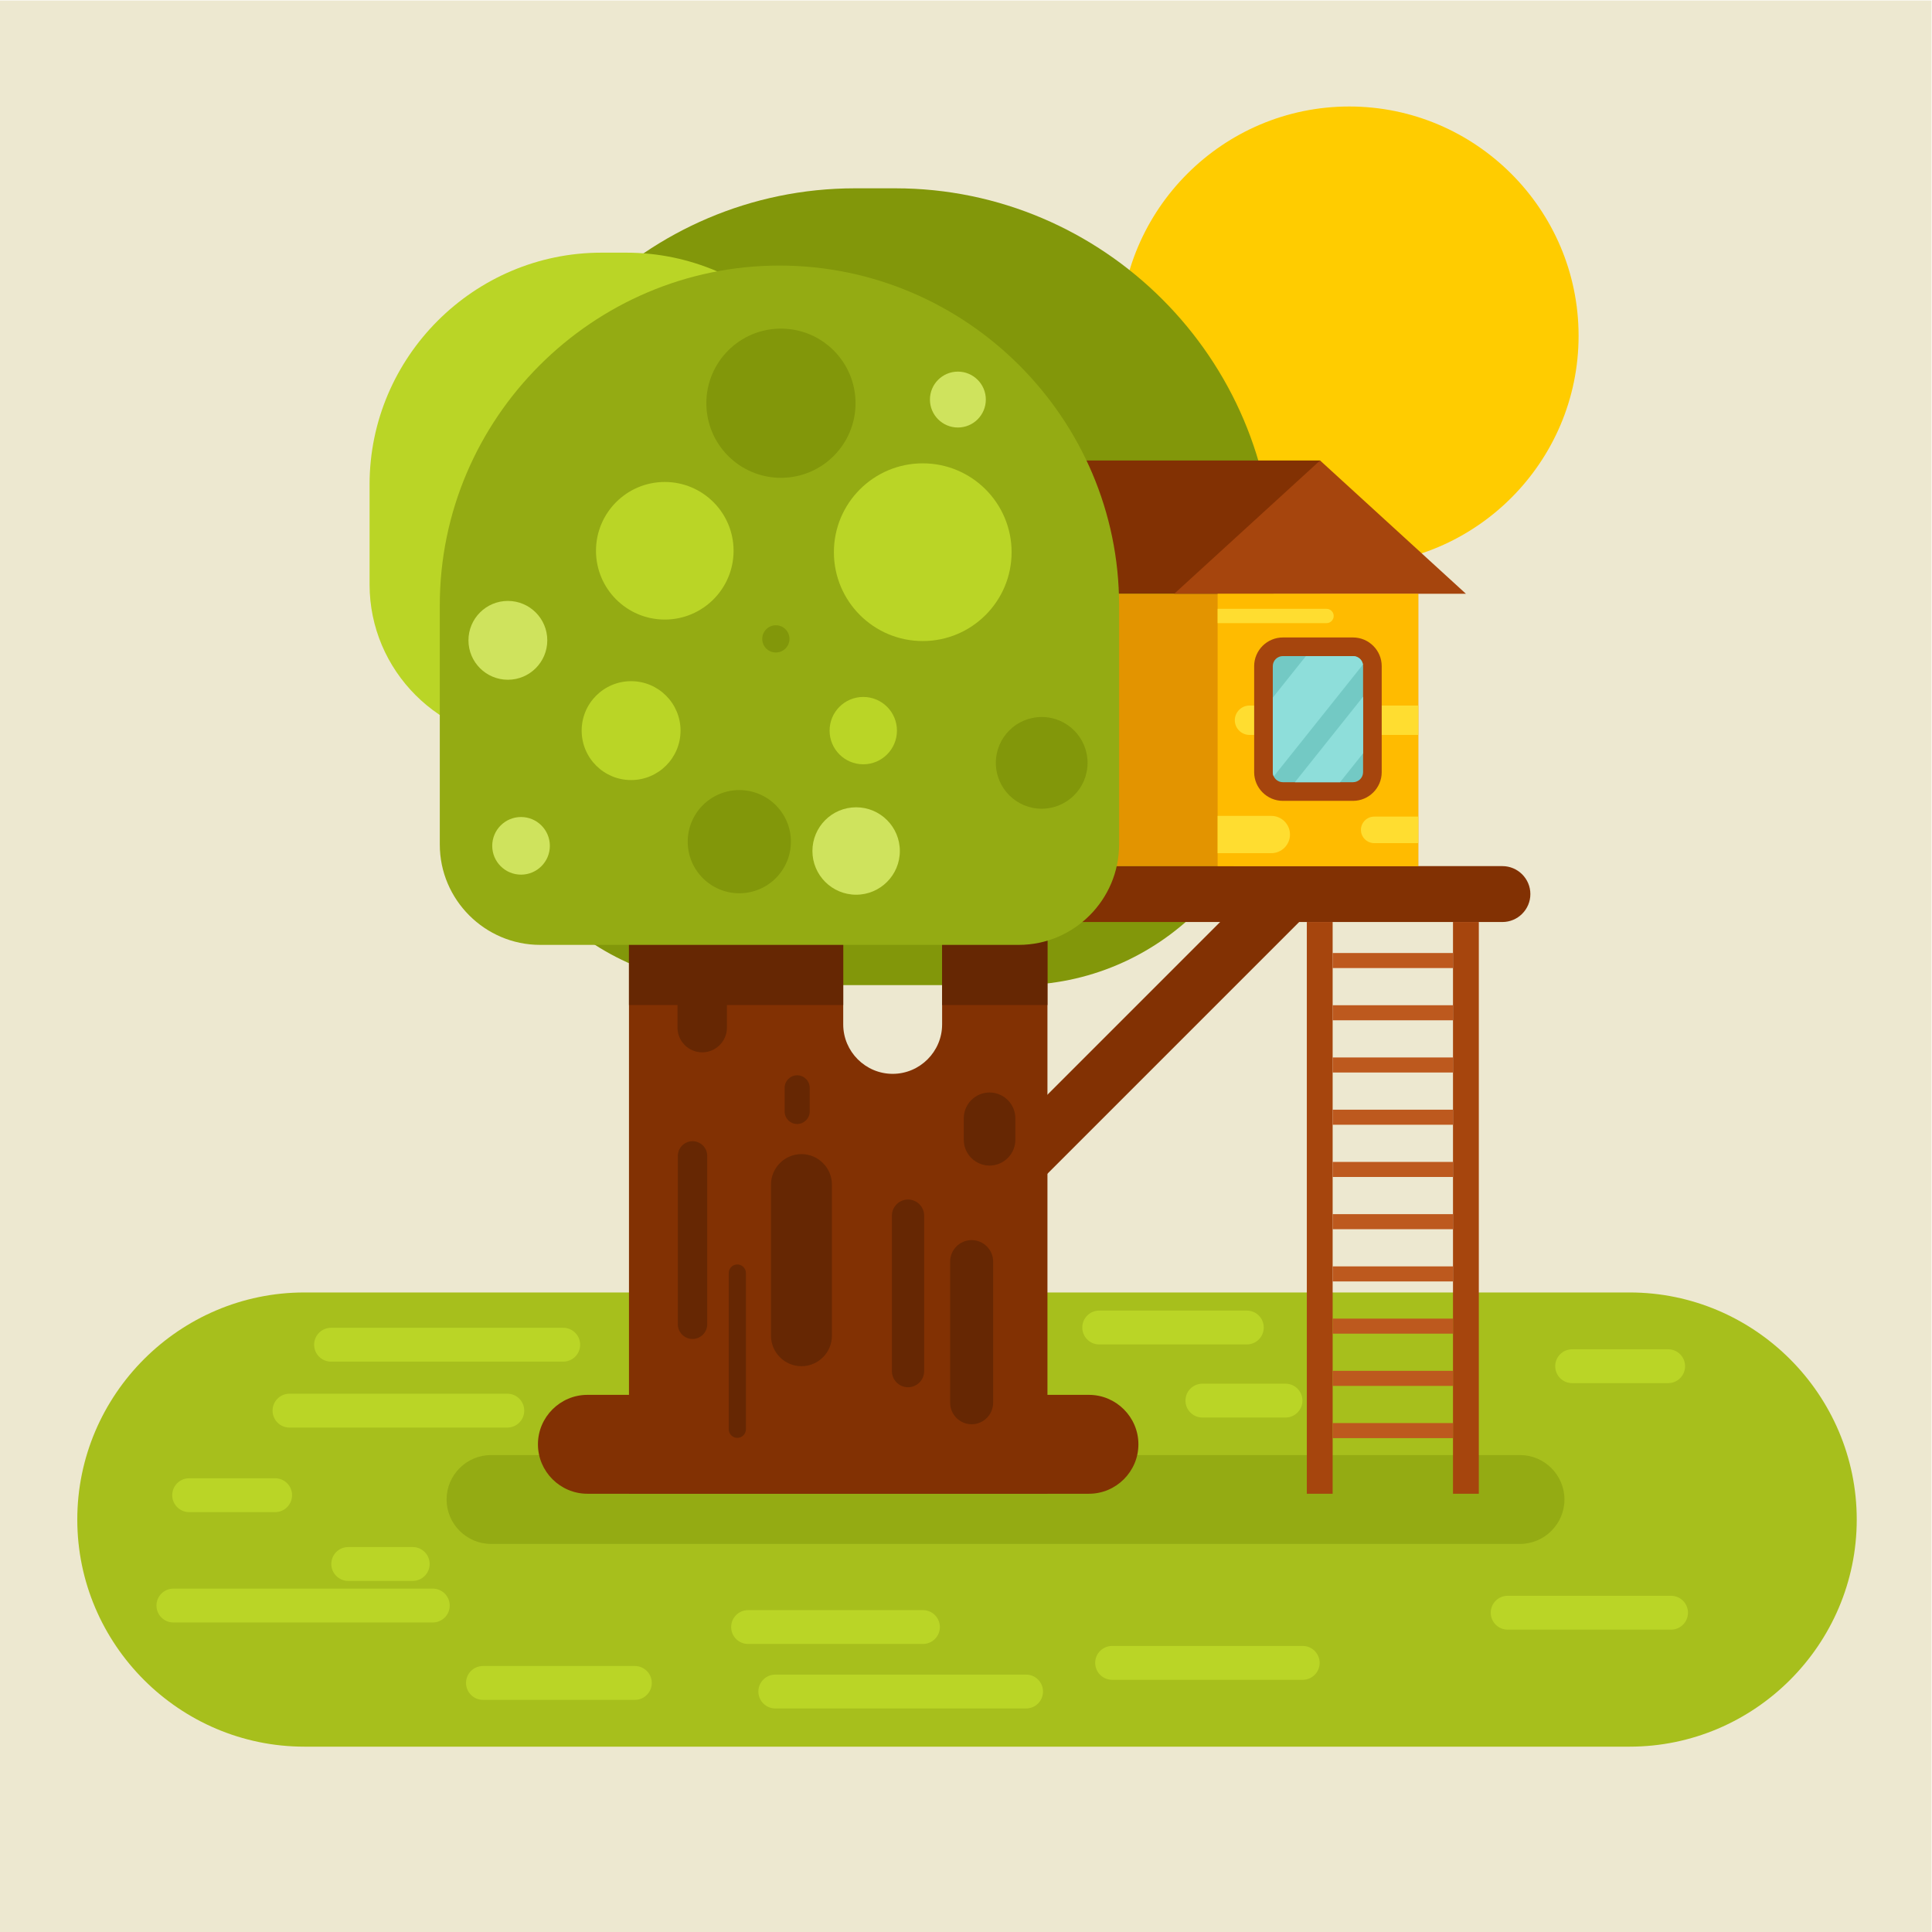 <?xml version="1.0" encoding="UTF-8"?>
<svg version="1.1" viewBox="0 0 880 880" xmlns="http://www.w3.org/2000/svg">
<defs>
<clipPath id="a">
<path d="m0 660h660v-660h-660z"/>
</clipPath>
</defs>
<g transform="matrix(1.333 0 0 -1.333 0 880)">
<path d="m0 0h660v660h-660z" fill="#ede8d0"/>
<g clip-path="url(#a)">
<g transform="translate(461.05 467.07)">
<path d="m0 0c43.155 0 78.353 35.196 78.353 78.352 0 43.155-35.198 78.352-78.353 78.352-43.154 0-78.352-35.197-78.352-78.352 0-43.156 35.198-78.352 78.352-78.352" fill="#fc0" fill-rule="evenodd"/>
</g>
<g transform="translate(104.01 218.53)">
<path d="m0 0h452.84c42.68 0 77.599-34.92 77.599-77.6 0-42.679-34.919-77.598-77.599-77.598h-452.84c-42.68 0-77.6 34.919-77.6 77.598 0 42.68 34.92 77.6 77.6 77.6" fill="#a7bf1c" fill-rule="evenodd"/>
</g>
<g transform="translate(292.14 595.82)">
<path d="m0 0h13.788c71.084 0 129.24-58.16 129.24-129.24v-55.719c0-48.021-39.29-87.311-87.311-87.311h-97.651c-48.021 0-87.311 39.29-87.311 87.311v55.719c0 71.083 58.159 129.24 129.24 129.24" fill="#82970a" fill-rule="evenodd"/>
</g>
<g transform="translate(167.78 162.97)">
<path d="m0 0h351.61c8.35 0 15.181-6.831 15.181-15.179 0-8.349-6.831-15.182-15.181-15.182h-351.61c-8.35 0-15.181 6.833-15.181 15.182 0 8.348 6.831 15.179 15.181 15.179" fill="#94ab13" fill-rule="evenodd"/>
</g>
<g transform="translate(214.92 393.62)">
<path d="m0 0h73.209v-83.493c0-9.292 7.604-16.895 16.897-16.895 9.291 0 16.895 7.603 16.895 16.895v83.493h35.992v-243.87h-142.99z" fill="#823103" fill-rule="evenodd"/>
</g>
<path d="m321.92 349.3h35.992v-32.564h-35.992zm-33.792-32.565h-73.209v32.564h73.209z" fill="#662703" fill-rule="evenodd"/>
<g transform="translate(200.71 183.54)">
<path d="m0 0h171.39c9.292 0 16.895-7.602 16.895-16.896 0-9.291-7.603-16.893-16.895-16.893h-171.39c-9.292 0-16.896 7.602-16.896 16.893 0 9.294 7.604 16.896 16.896 16.896" fill="#823103" fill-rule="evenodd"/>
</g>
<g transform="translate(205.52 573.83)">
<path d="m0 0h8.452c43.578 0 79.235-35.655 79.235-79.236v-34.159c0-29.441-24.087-53.53-53.529-53.53h-59.867c-29.441 0-53.528 24.089-53.528 53.53v34.159c0 43.581 35.655 79.236 79.237 79.236" fill="#bad526" fill-rule="evenodd"/>
</g>
<g transform="translate(274.46 364.21)">
<path d="m0 0h238.92c5.253 0 9.549-4.297 9.549-9.549 0-5.253-4.296-9.55-9.549-9.55h-238.92c-5.252 0-9.55 4.297-9.55 9.55 0 5.252 4.298 9.549 9.55 9.549" fill="#823103" fill-rule="evenodd"/>
</g>
<g transform="translate(416.68 457.28)">
<path d="m0 0h-99.662l24.916 22.771 24.915 22.771h84.229v-45.542z" fill="#823103" fill-rule="evenodd"/>
</g>
<path d="m335.75 364.21h148.87v93.063h-148.87z" fill="#e39400" fill-rule="evenodd"/>
<g transform="translate(451.07 502.82)">
<path d="m0 0 49.831-45.542h-99.662l24.916 22.771z" fill="#a6450d" fill-rule="evenodd"/>
</g>
<g transform="translate(266.33 569.42)">
<path d="m0 0h2e-3c63.831 0 116.06-52.227 116.06-116.06v-81.781c0-18.854-15.424-34.279-34.277-34.279h-163.56c-18.853 0-34.278 15.425-34.278 34.279v81.781c0 63.832 52.227 116.06 116.06 116.06" fill="#94ab13" fill-rule="evenodd"/>
</g>
<g transform="translate(294.98 422.02)">
<path d="m0 0c6.354 0 11.506-5.152 11.506-11.508 0-6.355-5.152-11.508-11.506-11.508-6.355 0-11.509 5.153-11.509 11.508 0 6.356 5.154 11.508 11.509 11.508m-79.332 5.386c9.33 0 16.895-7.564 16.895-16.894 0-9.331-7.565-16.895-16.895-16.895-9.331 0-16.895 7.564-16.895 16.895 0 9.33 7.564 16.894 16.895 16.894m11.507 68.069c12.982 0 23.507-10.524 23.507-23.506s-10.525-23.506-23.507-23.506-23.505 10.524-23.505 23.506 10.523 23.506 23.505 23.506m88.146 6.366c16.77 0 30.361-13.593 30.361-30.361s-13.591-30.361-30.361-30.361c-16.766 0-30.36 13.593-30.36 30.361s13.594 30.361 30.36 30.361" fill="#bad526" fill-rule="evenodd"/>
</g>
<g transform="translate(265.11 446.51)">
<path d="m0 0c2.57 0 4.653-2.082 4.653-4.652s-2.083-4.652-4.653-4.652-4.651 2.082-4.651 4.652 2.081 4.652 4.651 4.652m-12.488-56.315c9.736 0 17.631-7.893 17.631-17.63 0-9.736-7.895-17.629-17.631-17.629-9.735 0-17.627 7.893-17.627 17.629 0 9.737 7.892 17.63 17.627 17.63m14.229 157.68c14.077 0 25.489-11.412 25.489-25.49s-11.412-25.491-25.489-25.491c-14.079 0-25.49 11.413-25.49 25.491s11.411 25.49 25.49 25.49m89.099-132.71c8.654 0 15.672-7.016 15.672-15.671s-7.018-15.671-15.672-15.671c-8.655 0-15.67 7.016-15.67 15.671s7.015 15.671 15.67 15.671" fill="#82970a" fill-rule="evenodd"/>
</g>
<g transform="translate(178.04 380.99)">
<path d="m0 0c5.437 0 9.846-4.408 9.846-9.846 0-5.437-4.409-9.846-9.846-9.846-5.438 0-9.846 4.409-9.846 9.846 0 5.438 4.408 9.846 9.846 9.846m114.5 3.323c8.249 0 14.936-6.687 14.936-14.935 0-8.249-6.687-14.936-14.936-14.936s-14.936 6.687-14.936 14.936c0 8.248 6.687 14.935 14.936 14.935m34.769 148.87c5.273 0 9.548-4.275 9.548-9.549s-4.275-9.549-9.548-9.549c-5.275 0-9.55 4.275-9.55 9.549s4.275 9.549 9.55 9.549m-153.77-78.352c7.437 0 13.467-6.03 13.467-13.467s-6.03-13.467-13.467-13.467c-7.438 0-13.467 6.03-13.467 13.467s6.029 13.467 13.467 13.467" fill="#cfe35d" fill-rule="evenodd"/>
</g>
<g transform="translate(262.06 190.25)">
<path d="m0 0 168.94 168.95c3.714 3.714 9.791 3.714 13.505 1e-3v-1e-3c3.714-3.714 3.714-9.79 0-13.504l-168.94-168.94c-3.714-3.715-9.791-3.715-13.505 0-3.712 3.714-3.712 9.789 0 13.503" fill="#823103" fill-rule="evenodd"/>
</g>
<path d="m496.49 345.12h8.823v-195.37h-8.823zm-49.948 0h8.823v-195.37h-8.823z" fill="#a6450d" fill-rule="evenodd"/>
<path d="m455.36 298.83h41.125v-5.142h-41.125zm0-17.847h41.125v-5.142h-41.125zm0-17.846h41.125v-5.143h-41.125zm0-17.848h41.125v-5.143h-41.125zm0-17.847h41.125v-5.143h-41.125zm0-17.845h41.125v-5.143h-41.125zm0-17.848h41.125v-5.143h-41.125zm0-17.848h41.125v-5.141h-41.125zm0 160.62h41.125v-5.142h-41.125zm0-17.846h41.125v-5.143h-41.125z" fill="#bd591e" fill-rule="evenodd"/>
<path d="m416.06 364.21h68.558v93.063h-68.558z" fill="#fb0" fill-rule="evenodd"/>
<g transform="translate(484.62 419.08)">
<path d="m0 0h-57.664c-2.761 0-5.02-2.259-5.02-5.02 0-2.76 2.259-5.019 5.02-5.019h57.664zm-68.558-37.707h18.363c3.5 0 6.365-2.865 6.365-6.366 0-3.502-2.865-6.367-6.365-6.367h-18.363zm68.558-0.245h-15.061c-2.491 0-4.528-2.038-4.528-4.529 0-2.492 2.037-4.53 4.528-4.53h15.061zm-68.558 71.007h37.215c1.348 0 2.449-1.102 2.449-2.449s-1.101-2.448-2.449-2.448h-37.215z" fill="#ffdd30" fill-rule="evenodd"/>
</g>
<g transform="translate(438.34 442.34)">
<path d="m0 0h23.996c5.388 0 9.794-4.406 9.794-9.793v-36.239c0-5.386-4.406-9.793-9.794-9.793h-23.996c-5.387 0-9.794 4.407-9.794 9.793v36.239c0 5.387 4.407 9.793 9.794 9.793" fill="#a6450d" fill-rule="evenodd"/>
</g>
<g transform="translate(438.34 435.98)">
<path d="m0 0h23.996c1.886 0 3.429-1.543 3.429-3.428v-36.239c0-1.885-1.543-3.428-3.429-3.428h-23.996c-1.886 0-3.427 1.543-3.427 3.428v36.239c0 1.885 1.541 3.428 3.427 3.428" fill="#73c9c4" fill-rule="evenodd"/>
</g>
<g transform="translate(465.77 422.1)">
<path d="m0 0-23.309-29.223h15.426l7.883 9.884zm-19.544 13.872h16.115c1.7 0 3.118-1.251 3.382-2.877l-30.488-38.225c-0.203 0.436-0.317 0.923-0.317 1.435v25.487z" fill="#8ededa" fill-rule="evenodd"/>
</g>
<g transform="translate(264.92 76.383)">
<path d="m0 0c-3.194 0-5.785 2.591-5.785 5.785 0 3.193 2.591 5.783 5.785 5.783h85.697c3.196 0 5.783-2.59 5.783-5.783 0-3.194-2.587-5.785-5.783-5.785zm-145.93 43.585c-3.194 0-5.784 2.589-5.784 5.783 0 3.196 2.59 5.784 5.784 5.784h22.037c3.194 0 5.783-2.588 5.783-5.784 0-3.194-2.589-5.783-5.783-5.783zm-59.743-14.203c-3.195 0-5.784 2.591-5.784 5.785 0 3.193 2.589 5.783 5.784 5.783h88.635c3.194 0 5.785-2.59 5.785-5.783 0-3.194-2.591-5.785-5.785-5.785zm5.386 37.708c-3.194 0-5.784 2.591-5.784 5.785 0 3.192 2.59 5.783 5.784 5.783h29.382c3.194 0 5.784-2.591 5.784-5.783 0-3.194-2.59-5.785-5.784-5.785zm108.72 40.459c3.194 0 5.784-2.589 5.784-5.783 0-3.195-2.59-5.784-5.784-5.784h-74.434c-3.195 0-5.785 2.589-5.785 5.784 0 3.194 2.59 5.783 5.785 5.783zm19.098 22.528c3.195 0 5.784-2.593 5.784-5.785 0-3.194-2.589-5.785-5.784-5.785h-79.331c-3.194 0-5.784 2.591-5.784 5.785 0 3.192 2.59 5.785 5.784 5.785zm63.172-108.04c-3.193 0-5.785 2.589-5.785 5.784s2.592 5.785 5.785 5.785h59.744c3.193 0 5.784-2.59 5.784-5.785s-2.591-5.784-5.784-5.784zm-90.594-19.096c-3.195 0-5.785 2.588-5.785 5.783 0 3.194 2.59 5.783 5.785 5.783h51.907c3.195 0 5.783-2.589 5.783-5.783 0-3.195-2.588-5.783-5.783-5.783zm350.14 23.994c-3.194 0-5.783 2.59-5.783 5.783 0 3.194 2.589 5.785 5.783 5.785h55.826c3.195 0 5.784-2.591 5.784-5.785 0-3.193-2.589-5.783-5.784-5.783zm-135.16-17.14c-3.194 0-5.783 2.591-5.783 5.783 0 3.194 2.589 5.785 5.783 5.785h65.129c3.195 0 5.785-2.591 5.785-5.785 0-3.192-2.59-5.783-5.785-5.783zm30.852 89.616c-3.195 0-5.785 2.589-5.785 5.783 0 3.195 2.59 5.784 5.785 5.784h28.402c3.194 0 5.783-2.589 5.783-5.784 0-3.194-2.589-5.783-5.783-5.783zm15.18 36.542c3.194 0 5.783-2.59 5.783-5.783 0-3.194-2.589-5.785-5.783-5.785h-50.439c-3.195 0-5.783 2.591-5.783 5.785 0 3.193 2.588 5.783 5.783 5.783zm143.97-13.221c3.192 0 5.783-2.591 5.783-5.785s-2.591-5.785-5.783-5.785h-32.812c-3.194 0-5.783 2.591-5.783 5.785s2.589 5.785 5.783 5.785z" fill="#bad526" fill-rule="evenodd"/>
</g>
<g transform="translate(272.39 292.74)">
<path d="m0 0h1e-3c2.357 0 4.285-1.928 4.285-4.285v-8.08c0-2.357-1.928-4.284-4.285-4.284h-1e-3c-2.356 0-4.283 1.927-4.283 4.284v8.08c0 2.357 1.927 4.285 4.283 4.285m-20.444-64.64c1.616 0 2.936-1.323 2.936-2.939v-53.376c0-1.616-1.32-2.94-2.936-2.94s-2.94 1.324-2.94 2.94v53.376c0 1.616 1.324 2.939 2.94 2.939m-15.303 42.115c2.761 0 5.018-2.259 5.018-5.021v-57.539c0-2.762-2.257-5.019-5.018-5.019s-5.02 2.257-5.02 5.019v57.539c0 2.762 2.259 5.021 5.02 5.021m37.217-4.409c5.724 0 10.406-4.682 10.406-10.406v-51.664c0-5.723-4.682-10.406-10.406-10.406-5.725 0-10.408 4.683-10.408 10.406v51.664c0 5.724 4.683 10.406 10.408 10.406m58.151-29.381c4.041 0 7.346-3.307 7.346-7.346v-48.237c0-4.04-3.305-7.345-7.346-7.345-4.04 0-7.345 3.305-7.345 7.345v48.237c0 4.039 3.305 7.346 7.345 7.346m-21.735 13.868c3.033 0 5.51-2.481 5.51-5.509v-53.134c0-3.029-2.481-5.509-5.51-5.509-3.028 0-5.509 2.479-5.509 5.509v53.134c0 3.028 2.481 5.509 5.509 5.509m27.857 36.57c4.848 0 8.814-3.966 8.814-8.814v-7.345c0-4.849-3.966-8.815-8.814-8.815-4.847 0-8.814 3.966-8.814 8.815v7.345c0 4.848 3.967 8.814 8.814 8.814m-98.184 39.427c4.645 0 8.447-3.801 8.447-8.448v-8.817c0-4.645-3.802-8.447-8.447-8.447-4.647 0-8.449 3.802-8.449 8.447v8.817c0 4.647 3.802 8.448 8.449 8.448" fill="#662703" fill-rule="evenodd"/>
</g>
</g>
</g>
</svg>
